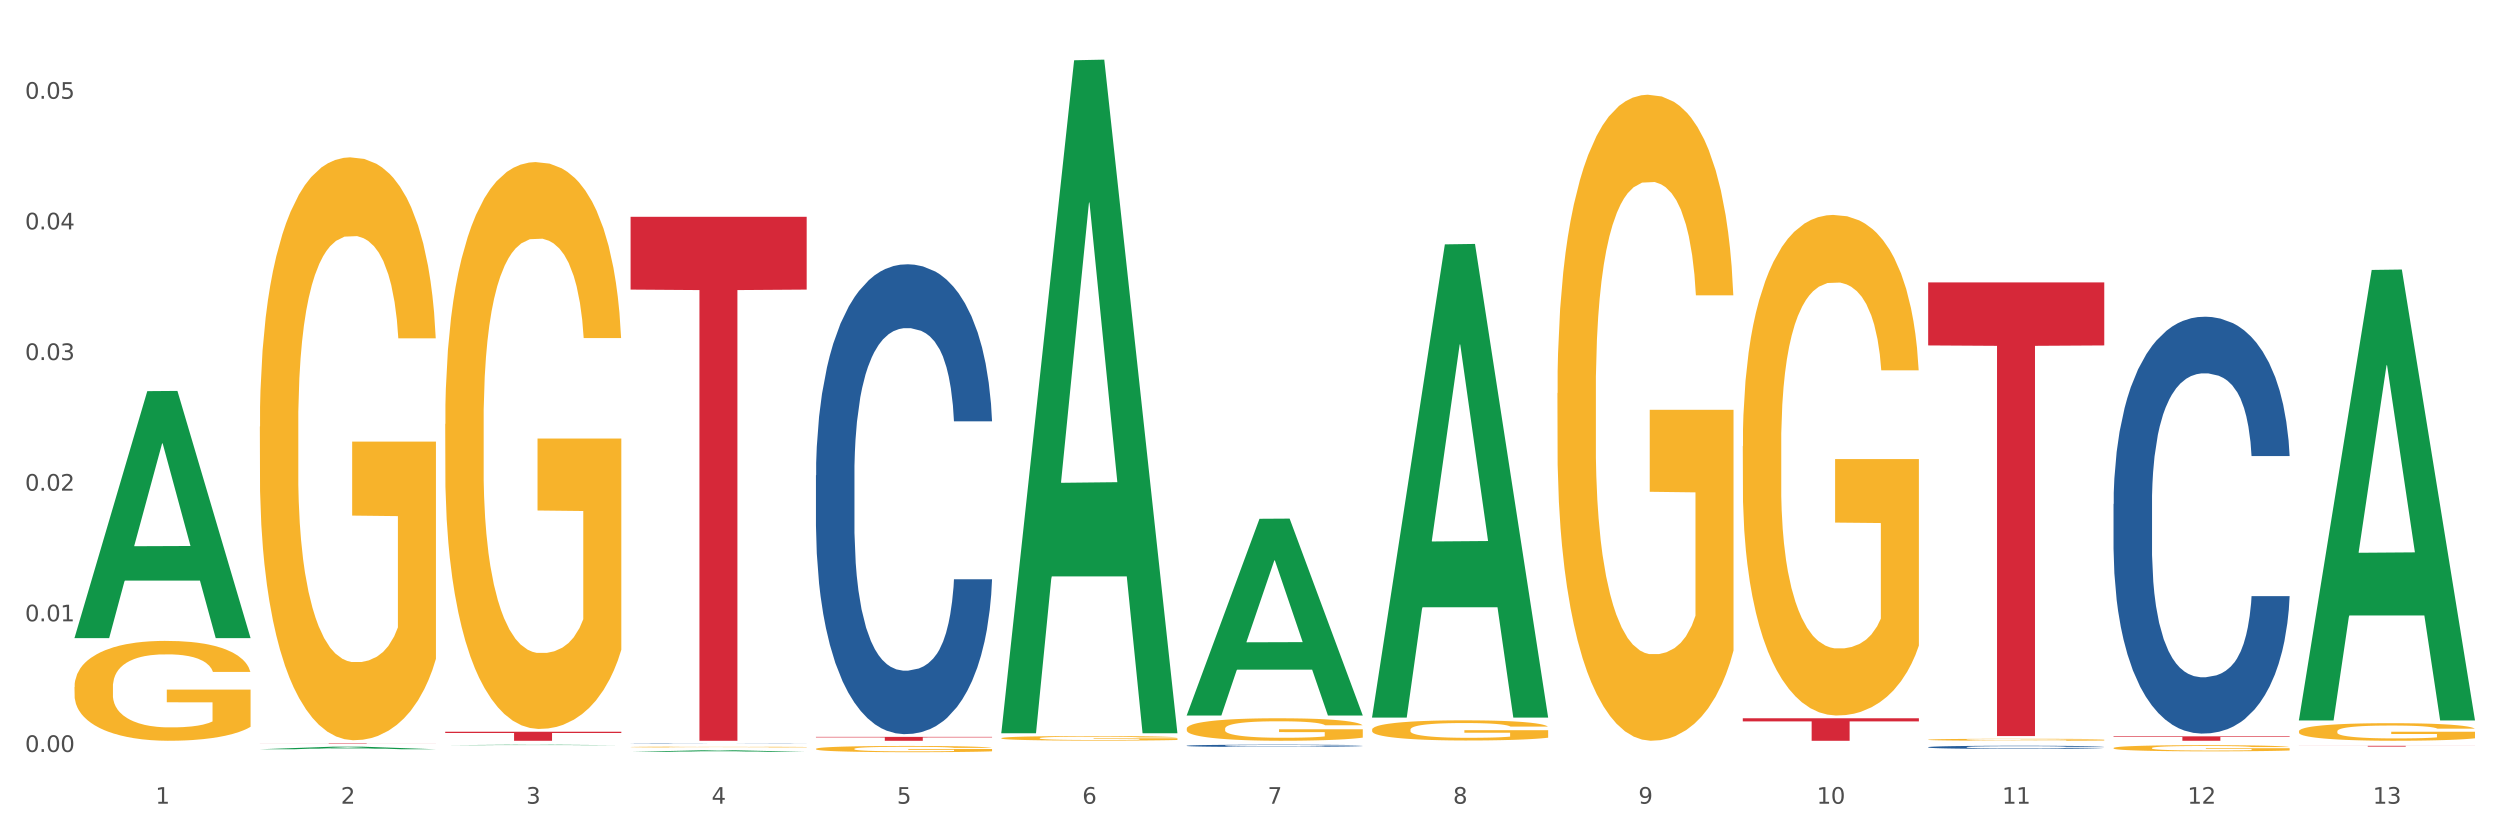 <?xml version="1.0" encoding="utf-8" standalone="no"?>
<!DOCTYPE svg PUBLIC "-//W3C//DTD SVG 1.1//EN"
  "http://www.w3.org/Graphics/SVG/1.1/DTD/svg11.dtd">
<svg xmlns:xlink="http://www.w3.org/1999/xlink" width="1080pt" height="360pt" viewBox="0 0 1080 360" xmlns="http://www.w3.org/2000/svg" version="1.1">
 <rect x="0" y="0" width="1080" height="360" fill="#333333" stroke="none"/>
 <defs>
  <style type="text/css">*{stroke-linejoin: round; stroke-linecap: butt}</style>
 </defs>
 <g id="figure_1">
  <g id="patch_1">
   <path d="M 0 360 
L 1080 360 
L 1080 0 
L 0 0 
z
" style="fill: #ffffff; stroke: #ffffff; stroke-linejoin: miter"/>
  </g>
  <g id="axes_1">
   <g id="matplotlib.axis_1">
    <g id="xtick_1">
     <g id="text_1">
      <!-- 1 -->
      <g style="fill: #4d4d4d" transform="translate(67.159 347.204) scale(0.096 -0.096)">
       <defs>
        <path id="DejaVuSans-31" d="M 794 531 
L 1825 531 
L 1825 4091 
L 703 3866 
L 703 4441 
L 1819 4666 
L 2450 4666 
L 2450 531 
L 3481 531 
L 3481 0 
L 794 0 
L 794 531 
z
" transform="scale(0.016)"/>
       </defs>
       <use xlink:href="#DejaVuSans-31"/>
      </g>
     </g>
    </g>
    <g id="xtick_2">
     <g id="text_2">
      <!-- 2 -->
      <g style="fill: #4d4d4d" transform="translate(147.238 347.204) scale(0.096 -0.096)">
       <defs>
        <path id="DejaVuSans-32" d="M 1228 531 
L 3431 531 
L 3431 0 
L 469 0 
L 469 531 
Q 828 903 1448 1529 
Q 2069 2156 2228 2338 
Q 2531 2678 2651 2914 
Q 2772 3150 2772 3378 
Q 2772 3750 2511 3984 
Q 2250 4219 1831 4219 
Q 1534 4219 1204 4116 
Q 875 4013 500 3803 
L 500 4441 
Q 881 4594 1212 4672 
Q 1544 4750 1819 4750 
Q 2544 4750 2975 4387 
Q 3406 4025 3406 3419 
Q 3406 3131 3298 2873 
Q 3191 2616 2906 2266 
Q 2828 2175 2409 1742 
Q 1991 1309 1228 531 
z
" transform="scale(0.016)"/>
       </defs>
       <use xlink:href="#DejaVuSans-32"/>
      </g>
     </g>
    </g>
    <g id="xtick_3">
     <g id="text_3">
      <!-- 3 -->
      <g style="fill: #4d4d4d" transform="translate(227.317 347.204) scale(0.096 -0.096)">
       <defs>
        <path id="DejaVuSans-33" d="M 2597 2516 
Q 3050 2419 3304 2112 
Q 3559 1806 3559 1356 
Q 3559 666 3084 287 
Q 2609 -91 1734 -91 
Q 1441 -91 1130 -33 
Q 819 25 488 141 
L 488 750 
Q 750 597 1062 519 
Q 1375 441 1716 441 
Q 2309 441 2620 675 
Q 2931 909 2931 1356 
Q 2931 1769 2642 2001 
Q 2353 2234 1838 2234 
L 1294 2234 
L 1294 2753 
L 1863 2753 
Q 2328 2753 2575 2939 
Q 2822 3125 2822 3475 
Q 2822 3834 2567 4026 
Q 2313 4219 1838 4219 
Q 1578 4219 1281 4162 
Q 984 4106 628 3988 
L 628 4550 
Q 988 4650 1302 4700 
Q 1616 4750 1894 4750 
Q 2613 4750 3031 4423 
Q 3450 4097 3450 3541 
Q 3450 3153 3228 2886 
Q 3006 2619 2597 2516 
z
" transform="scale(0.016)"/>
       </defs>
       <use xlink:href="#DejaVuSans-33"/>
      </g>
     </g>
    </g>
    <g id="xtick_4">
     <g id="text_4">
      <!-- 4 -->
      <g style="fill: #4d4d4d" transform="translate(307.396 347.204) scale(0.096 -0.096)">
       <defs>
        <path id="DejaVuSans-34" d="M 2419 4116 
L 825 1625 
L 2419 1625 
L 2419 4116 
z
M 2253 4666 
L 3047 4666 
L 3047 1625 
L 3713 1625 
L 3713 1100 
L 3047 1100 
L 3047 0 
L 2419 0 
L 2419 1100 
L 313 1100 
L 313 1709 
L 2253 4666 
z
" transform="scale(0.016)"/>
       </defs>
       <use xlink:href="#DejaVuSans-34"/>
      </g>
     </g>
    </g>
    <g id="xtick_5">
     <g id="text_5">
      <!-- 5 -->
      <g style="fill: #4d4d4d" transform="translate(387.475 347.204) scale(0.096 -0.096)">
       <defs>
        <path id="DejaVuSans-35" d="M 691 4666 
L 3169 4666 
L 3169 4134 
L 1269 4134 
L 1269 2991 
Q 1406 3038 1543 3061 
Q 1681 3084 1819 3084 
Q 2600 3084 3056 2656 
Q 3513 2228 3513 1497 
Q 3513 744 3044 326 
Q 2575 -91 1722 -91 
Q 1428 -91 1123 -41 
Q 819 9 494 109 
L 494 744 
Q 775 591 1075 516 
Q 1375 441 1709 441 
Q 2250 441 2565 725 
Q 2881 1009 2881 1497 
Q 2881 1984 2565 2268 
Q 2250 2553 1709 2553 
Q 1456 2553 1204 2497 
Q 953 2441 691 2322 
L 691 4666 
z
" transform="scale(0.016)"/>
       </defs>
       <use xlink:href="#DejaVuSans-35"/>
      </g>
     </g>
    </g>
    <g id="xtick_6">
     <g id="text_6">
      <!-- 6 -->
      <g style="fill: #4d4d4d" transform="translate(467.554 347.204) scale(0.096 -0.096)">
       <defs>
        <path id="DejaVuSans-36" d="M 2113 2584 
Q 1688 2584 1439 2293 
Q 1191 2003 1191 1497 
Q 1191 994 1439 701 
Q 1688 409 2113 409 
Q 2538 409 2786 701 
Q 3034 994 3034 1497 
Q 3034 2003 2786 2293 
Q 2538 2584 2113 2584 
z
M 3366 4563 
L 3366 3988 
Q 3128 4100 2886 4159 
Q 2644 4219 2406 4219 
Q 1781 4219 1451 3797 
Q 1122 3375 1075 2522 
Q 1259 2794 1537 2939 
Q 1816 3084 2150 3084 
Q 2853 3084 3261 2657 
Q 3669 2231 3669 1497 
Q 3669 778 3244 343 
Q 2819 -91 2113 -91 
Q 1303 -91 875 529 
Q 447 1150 447 2328 
Q 447 3434 972 4092 
Q 1497 4750 2381 4750 
Q 2619 4750 2861 4703 
Q 3103 4656 3366 4563 
z
" transform="scale(0.016)"/>
       </defs>
       <use xlink:href="#DejaVuSans-36"/>
      </g>
     </g>
    </g>
    <g id="xtick_7">
     <g id="text_7">
      <!-- 7 -->
      <g style="fill: #4d4d4d" transform="translate(547.634 347.204) scale(0.096 -0.096)">
       <defs>
        <path id="DejaVuSans-37" d="M 525 4666 
L 3525 4666 
L 3525 4397 
L 1831 0 
L 1172 0 
L 2766 4134 
L 525 4134 
L 525 4666 
z
" transform="scale(0.016)"/>
       </defs>
       <use xlink:href="#DejaVuSans-37"/>
      </g>
     </g>
    </g>
    <g id="xtick_8">
     <g id="text_8">
      <!-- 8 -->
      <g style="fill: #4d4d4d" transform="translate(627.713 347.204) scale(0.096 -0.096)">
       <defs>
        <path id="DejaVuSans-38" d="M 2034 2216 
Q 1584 2216 1326 1975 
Q 1069 1734 1069 1313 
Q 1069 891 1326 650 
Q 1584 409 2034 409 
Q 2484 409 2743 651 
Q 3003 894 3003 1313 
Q 3003 1734 2745 1975 
Q 2488 2216 2034 2216 
z
M 1403 2484 
Q 997 2584 770 2862 
Q 544 3141 544 3541 
Q 544 4100 942 4425 
Q 1341 4750 2034 4750 
Q 2731 4750 3128 4425 
Q 3525 4100 3525 3541 
Q 3525 3141 3298 2862 
Q 3072 2584 2669 2484 
Q 3125 2378 3379 2068 
Q 3634 1759 3634 1313 
Q 3634 634 3220 271 
Q 2806 -91 2034 -91 
Q 1263 -91 848 271 
Q 434 634 434 1313 
Q 434 1759 690 2068 
Q 947 2378 1403 2484 
z
M 1172 3481 
Q 1172 3119 1398 2916 
Q 1625 2713 2034 2713 
Q 2441 2713 2670 2916 
Q 2900 3119 2900 3481 
Q 2900 3844 2670 4047 
Q 2441 4250 2034 4250 
Q 1625 4250 1398 4047 
Q 1172 3844 1172 3481 
z
" transform="scale(0.016)"/>
       </defs>
       <use xlink:href="#DejaVuSans-38"/>
      </g>
     </g>
    </g>
    <g id="xtick_9">
     <g id="text_9">
      <!-- 9 -->
      <g style="fill: #4d4d4d" transform="translate(707.792 347.204) scale(0.096 -0.096)">
       <defs>
        <path id="DejaVuSans-39" d="M 703 97 
L 703 672 
Q 941 559 1184 500 
Q 1428 441 1663 441 
Q 2288 441 2617 861 
Q 2947 1281 2994 2138 
Q 2813 1869 2534 1725 
Q 2256 1581 1919 1581 
Q 1219 1581 811 2004 
Q 403 2428 403 3163 
Q 403 3881 828 4315 
Q 1253 4750 1959 4750 
Q 2769 4750 3195 4129 
Q 3622 3509 3622 2328 
Q 3622 1225 3098 567 
Q 2575 -91 1691 -91 
Q 1453 -91 1209 -44 
Q 966 3 703 97 
z
M 1959 2075 
Q 2384 2075 2632 2365 
Q 2881 2656 2881 3163 
Q 2881 3666 2632 3958 
Q 2384 4250 1959 4250 
Q 1534 4250 1286 3958 
Q 1038 3666 1038 3163 
Q 1038 2656 1286 2365 
Q 1534 2075 1959 2075 
z
" transform="scale(0.016)"/>
       </defs>
       <use xlink:href="#DejaVuSans-39"/>
      </g>
     </g>
    </g>
    <g id="xtick_10">
     <g id="text_10">
      <!-- 10 -->
      <g style="fill: #4d4d4d" transform="translate(784.817 347.204) scale(0.096 -0.096)">
       <defs>
        <path id="DejaVuSans-30" d="M 2034 4250 
Q 1547 4250 1301 3770 
Q 1056 3291 1056 2328 
Q 1056 1369 1301 889 
Q 1547 409 2034 409 
Q 2525 409 2770 889 
Q 3016 1369 3016 2328 
Q 3016 3291 2770 3770 
Q 2525 4250 2034 4250 
z
M 2034 4750 
Q 2819 4750 3233 4129 
Q 3647 3509 3647 2328 
Q 3647 1150 3233 529 
Q 2819 -91 2034 -91 
Q 1250 -91 836 529 
Q 422 1150 422 2328 
Q 422 3509 836 4129 
Q 1250 4750 2034 4750 
z
" transform="scale(0.016)"/>
       </defs>
       <use xlink:href="#DejaVuSans-31"/>
       <use xlink:href="#DejaVuSans-30" transform="translate(63.623 0)"/>
      </g>
     </g>
    </g>
    <g id="xtick_11">
     <g id="text_11">
      <!-- 11 -->
      <g style="fill: #4d4d4d" transform="translate(864.896 347.204) scale(0.096 -0.096)">
       <use xlink:href="#DejaVuSans-31"/>
       <use xlink:href="#DejaVuSans-31" transform="translate(63.623 0)"/>
      </g>
     </g>
    </g>
    <g id="xtick_12">
     <g id="text_12">
      <!-- 12 -->
      <g style="fill: #4d4d4d" transform="translate(944.975 347.204) scale(0.096 -0.096)">
       <use xlink:href="#DejaVuSans-31"/>
       <use xlink:href="#DejaVuSans-32" transform="translate(63.623 0)"/>
      </g>
     </g>
    </g>
    <g id="xtick_13">
     <g id="text_13">
      <!-- 13 -->
      <g style="fill: #4d4d4d" transform="translate(1025.054 347.204) scale(0.096 -0.096)">
       <use xlink:href="#DejaVuSans-31"/>
       <use xlink:href="#DejaVuSans-33" transform="translate(63.623 0)"/>
      </g>
     </g>
    </g>
    <g id="xtick_14"/>
    <g id="xtick_15"/>
    <g id="xtick_16"/>
    <g id="xtick_17"/>
    <g id="xtick_18"/>
    <g id="xtick_19"/>
    <g id="xtick_20"/>
    <g id="xtick_21"/>
    <g id="xtick_22"/>
    <g id="xtick_23"/>
    <g id="xtick_24"/>
    <g id="xtick_25"/>
   </g>
   <g id="matplotlib.axis_2">
    <g id="ytick_1">
     <g id="text_14">
      <!-- 0.00 -->
      <g style="fill: #4d4d4d" transform="translate(10.8 324.843) scale(0.096 -0.096)">
       <defs>
        <path id="DejaVuSans-2e" d="M 684 794 
L 1344 794 
L 1344 0 
L 684 0 
L 684 794 
z
" transform="scale(0.016)"/>
       </defs>
       <use xlink:href="#DejaVuSans-30"/>
       <use xlink:href="#DejaVuSans-2e" transform="translate(63.623 0)"/>
       <use xlink:href="#DejaVuSans-30" transform="translate(95.41 0)"/>
       <use xlink:href="#DejaVuSans-30" transform="translate(159.033 0)"/>
      </g>
     </g>
    </g>
    <g id="ytick_2">
     <g id="text_15">
      <!-- 0.01 -->
      <g style="fill: #4d4d4d" transform="translate(10.8 268.407) scale(0.096 -0.096)">
       <use xlink:href="#DejaVuSans-30"/>
       <use xlink:href="#DejaVuSans-2e" transform="translate(63.623 0)"/>
       <use xlink:href="#DejaVuSans-30" transform="translate(95.41 0)"/>
       <use xlink:href="#DejaVuSans-31" transform="translate(159.033 0)"/>
      </g>
     </g>
    </g>
    <g id="ytick_3">
     <g id="text_16">
      <!-- 0.02 -->
      <g style="fill: #4d4d4d" transform="translate(10.8 211.971) scale(0.096 -0.096)">
       <use xlink:href="#DejaVuSans-30"/>
       <use xlink:href="#DejaVuSans-2e" transform="translate(63.623 0)"/>
       <use xlink:href="#DejaVuSans-30" transform="translate(95.41 0)"/>
       <use xlink:href="#DejaVuSans-32" transform="translate(159.033 0)"/>
      </g>
     </g>
    </g>
    <g id="ytick_4">
     <g id="text_17">
      <!-- 0.03 -->
      <g style="fill: #4d4d4d" transform="translate(10.8 155.535) scale(0.096 -0.096)">
       <use xlink:href="#DejaVuSans-30"/>
       <use xlink:href="#DejaVuSans-2e" transform="translate(63.623 0)"/>
       <use xlink:href="#DejaVuSans-30" transform="translate(95.41 0)"/>
       <use xlink:href="#DejaVuSans-33" transform="translate(159.033 0)"/>
      </g>
     </g>
    </g>
    <g id="ytick_5">
     <g id="text_18">
      <!-- 0.04 -->
      <g style="fill: #4d4d4d" transform="translate(10.8 99.098) scale(0.096 -0.096)">
       <use xlink:href="#DejaVuSans-30"/>
       <use xlink:href="#DejaVuSans-2e" transform="translate(63.623 0)"/>
       <use xlink:href="#DejaVuSans-30" transform="translate(95.41 0)"/>
       <use xlink:href="#DejaVuSans-34" transform="translate(159.033 0)"/>
      </g>
     </g>
    </g>
    <g id="ytick_6">
     <g id="text_19">
      <!-- 0.05 -->
      <g style="fill: #4d4d4d" transform="translate(10.8 42.662) scale(0.096 -0.096)">
       <use xlink:href="#DejaVuSans-30"/>
       <use xlink:href="#DejaVuSans-2e" transform="translate(63.623 0)"/>
       <use xlink:href="#DejaVuSans-30" transform="translate(95.41 0)"/>
       <use xlink:href="#DejaVuSans-35" transform="translate(159.033 0)"/>
      </g>
     </g>
    </g>
    <g id="ytick_7"/>
    <g id="ytick_8"/>
    <g id="ytick_9"/>
    <g id="ytick_10"/>
    <g id="ytick_11"/>
   </g>
   <g id="PolyCollection_1">
    <path d="M 32.175 275.48 
L 32.253 275.38 
L 63.625 168.972 
L 76.644 168.872 
L 108.25 275.681 
L 93.192 275.681 
L 86.369 250.809 
L 53.978 250.809 
L 53.743 251.21 
L 47.155 275.681 
L 32.175 275.681 
L 32.175 275.48 
L 58.056 235.966 
L 82.291 235.866 
L 70.291 191.638 
L 70.134 191.437 
L 69.977 191.738 
L 57.978 235.866 
L 58.056 235.966 
L 32.175 275.48 
z
" clip-path="url(#pc94d786245)" style="fill: #109648"/>
    <path d="M 832.967 121.989 
L 909.042 121.989 
L 909.042 149.224 
L 879.116 149.408 
L 879.116 317.968 
L 862.712 317.968 
L 862.712 149.408 
L 832.967 149.224 
L 832.967 122.173 
L 832.967 121.989 
z
" clip-path="url(#pc94d786245)" style="fill: #d62839"/>
    <path d="M 752.887 310.285 
L 828.963 310.285 
L 828.963 311.637 
L 799.037 311.646 
L 799.037 320.014 
L 782.632 320.014 
L 782.632 311.646 
L 752.887 311.637 
L 752.887 310.294 
L 752.887 310.285 
z
" clip-path="url(#pc94d786245)" style="fill: #d62839"/>
    <path d="M 352.492 318.337 
L 428.567 318.337 
L 428.567 318.57 
L 398.641 318.572 
L 398.641 320.014 
L 382.237 320.014 
L 382.237 318.572 
L 352.492 318.57 
L 352.492 318.339 
L 352.492 318.337 
z
" clip-path="url(#pc94d786245)" style="fill: #d62839"/>
    <path d="M 272.412 93.646 
L 348.488 93.646 
L 348.488 125.104 
L 318.562 125.316 
L 318.562 320.014 
L 302.157 320.014 
L 302.157 125.316 
L 272.412 125.104 
L 272.412 93.859 
L 272.412 93.646 
z
" clip-path="url(#pc94d786245)" style="fill: #d62839"/>
    <path d="M 192.333 316.1 
L 268.408 316.1 
L 268.408 316.644 
L 238.483 316.647 
L 238.483 320.014 
L 222.078 320.014 
L 222.078 316.647 
L 192.333 316.644 
L 192.333 316.103 
L 192.333 316.1 
z
" clip-path="url(#pc94d786245)" style="fill: #d62839"/>
    <path d="M 112.254 321.195 
L 188.329 321.195 
L 188.329 321.222 
L 158.404 321.222 
L 158.404 321.386 
L 141.999 321.386 
L 141.999 321.222 
L 112.254 321.222 
L 112.254 321.196 
L 112.254 321.195 
z
" clip-path="url(#pc94d786245)" style="fill: #d62839"/>
    <path d="M 272.412 321.269 
L 272.502 321.269 
L 272.502 321.265 
L 272.772 321.259 
L 273.761 321.249 
L 275.02 321.241 
L 277.178 321.231 
L 278.347 321.228 
L 279.876 321.223 
L 283.023 321.216 
L 286.62 321.21 
L 289.138 321.207 
L 291.027 321.205 
L 295.253 321.201 
L 297.681 321.199 
L 300.199 321.198 
L 302.357 321.197 
L 305.954 321.196 
L 308.831 321.196 
L 312.159 321.195 
L 314.946 321.196 
L 318.633 321.196 
L 324.028 321.198 
L 326.097 321.199 
L 328.884 321.201 
L 331.762 321.203 
L 334.1 321.206 
L 336.798 321.209 
L 339.585 321.214 
L 342.283 321.219 
L 344.171 321.225 
L 345.7 321.23 
L 347.049 321.237 
L 348.038 321.244 
L 348.488 321.25 
L 332.032 321.25 
L 331.582 321.245 
L 330.683 321.239 
L 329.784 321.235 
L 328.794 321.231 
L 327.266 321.228 
L 325.917 321.225 
L 323.669 321.222 
L 321.601 321.221 
L 319.892 321.22 
L 317.824 321.219 
L 313.418 321.218 
L 310.27 321.218 
L 308.292 321.218 
L 305.864 321.219 
L 303.796 321.22 
L 301.368 321.222 
L 299.479 321.224 
L 297.591 321.226 
L 296.512 321.228 
L 294.893 321.231 
L 293.814 321.234 
L 292.375 321.239 
L 291.566 321.242 
L 290.127 321.25 
L 289.498 321.257 
L 289.228 321.261 
L 289.048 321.266 
L 289.048 321.289 
L 289.588 321.3 
L 290.037 321.304 
L 290.757 321.309 
L 292.106 321.316 
L 294.084 321.323 
L 296.152 321.327 
L 297.861 321.33 
L 299.479 321.332 
L 301.098 321.334 
L 303.076 321.335 
L 304.695 321.336 
L 307.123 321.337 
L 310 321.338 
L 312.249 321.338 
L 316.835 321.337 
L 318.903 321.336 
L 320.881 321.335 
L 323.039 321.333 
L 324.748 321.332 
L 325.737 321.33 
L 327.356 321.327 
L 328.615 321.324 
L 329.694 321.321 
L 330.413 321.318 
L 331.222 321.313 
L 331.852 321.308 
L 332.032 321.306 
L 348.488 321.306 
L 348.128 321.311 
L 347.498 321.316 
L 346.24 321.323 
L 345.25 321.327 
L 343.722 321.332 
L 342.103 321.336 
L 339.855 321.341 
L 337.787 321.345 
L 335.629 321.348 
L 333.291 321.35 
L 329.064 321.354 
L 327.535 321.355 
L 324.298 321.357 
L 321.78 321.358 
L 318.094 321.359 
L 314.317 321.36 
L 310.36 321.36 
L 306.853 321.359 
L 302.986 321.359 
L 300.558 321.358 
L 297.861 321.356 
L 294.713 321.354 
L 291.746 321.352 
L 288.958 321.349 
L 286.351 321.345 
L 283.923 321.341 
L 280.775 321.335 
L 278.437 321.329 
L 276.729 321.323 
L 275.56 321.318 
L 274.391 321.311 
L 273.761 321.307 
L 272.772 321.297 
L 272.412 321.287 
L 272.412 321.269 
z
" clip-path="url(#pc94d786245)" style="fill: #255c99"/>
    <path d="M 352.492 205.371 
L 352.582 205.185 
L 352.582 199.995 
L 352.851 192.95 
L 353.84 179.974 
L 355.099 170.148 
L 357.258 158.655 
L 358.427 153.835 
L 359.955 148.459 
L 363.103 139.746 
L 366.699 132.331 
L 369.217 128.252 
L 371.106 125.657 
L 375.332 121.022 
L 377.76 118.983 
L 380.278 117.315 
L 382.436 116.202 
L 386.033 114.905 
L 388.911 114.349 
L 392.238 114.163 
L 395.025 114.349 
L 398.712 115.09 
L 404.108 117.315 
L 406.176 118.612 
L 408.963 120.837 
L 411.841 123.803 
L 414.179 126.769 
L 416.877 131.033 
L 419.664 136.594 
L 422.362 143.639 
L 424.25 150.127 
L 425.779 156.986 
L 427.128 165.328 
L 428.117 174.412 
L 428.567 182.013 
L 412.111 182.013 
L 411.661 175.154 
L 410.762 167.738 
L 409.863 162.733 
L 408.874 158.655 
L 407.345 154.02 
L 405.996 151.054 
L 403.748 147.532 
L 401.68 145.307 
L 399.971 144.01 
L 397.903 142.897 
L 393.497 141.785 
L 390.349 141.785 
L 388.371 142.156 
L 385.943 143.083 
L 383.875 144.38 
L 381.447 146.605 
L 379.559 149.015 
L 377.67 152.166 
L 376.591 154.391 
L 374.972 158.469 
L 373.893 161.806 
L 372.455 167.553 
L 371.645 171.631 
L 370.207 182.198 
L 369.577 189.984 
L 369.307 195.36 
L 369.127 201.292 
L 369.127 230.212 
L 369.667 243.188 
L 370.117 248.75 
L 370.836 255.053 
L 372.185 263.21 
L 374.163 271.181 
L 376.231 276.928 
L 377.94 280.45 
L 379.559 283.045 
L 381.177 285.085 
L 383.155 286.938 
L 384.774 288.051 
L 387.202 289.163 
L 390.08 289.719 
L 392.328 289.719 
L 396.914 288.792 
L 398.982 287.865 
L 400.96 286.568 
L 403.118 284.528 
L 404.827 282.304 
L 405.816 280.635 
L 407.435 277.113 
L 408.694 273.406 
L 409.773 269.142 
L 410.492 265.434 
L 411.302 259.873 
L 411.931 253.57 
L 412.111 250.233 
L 428.567 250.233 
L 428.207 256.907 
L 427.578 263.395 
L 426.319 272.108 
L 425.33 277.113 
L 423.801 283.231 
L 422.182 288.421 
L 419.934 294.168 
L 417.866 298.432 
L 415.708 302.14 
L 413.37 305.476 
L 409.143 310.111 
L 407.615 311.409 
L 404.377 313.633 
L 401.86 314.931 
L 398.173 316.229 
L 394.396 316.97 
L 390.439 317.155 
L 386.932 316.785 
L 383.066 315.672 
L 380.638 314.56 
L 377.94 312.892 
L 374.793 310.296 
L 371.825 307.145 
L 369.038 303.437 
L 366.43 299.173 
L 364.002 294.354 
L 360.854 286.382 
L 358.516 278.596 
L 356.808 271.366 
L 355.639 265.249 
L 354.47 257.463 
L 353.84 252.087 
L 352.851 239.11 
L 352.492 227.06 
L 352.492 205.371 
z
" clip-path="url(#pc94d786245)" style="fill: #255c99"/>
    <path d="M 112.254 184.33 
L 112.344 184.1 
L 112.344 175.821 
L 112.524 168.692 
L 113.422 151.444 
L 114.769 137.185 
L 115.757 129.596 
L 116.745 123.387 
L 117.913 117.178 
L 119.35 110.738 
L 121.954 101.309 
L 123.571 96.48 
L 125.547 91.421 
L 129.14 84.061 
L 131.744 79.922 
L 134.439 76.472 
L 138.84 72.333 
L 141.714 70.493 
L 144.768 69.113 
L 148.45 68.193 
L 151.235 67.963 
L 157.342 68.653 
L 162.552 70.723 
L 165.067 72.333 
L 168.3 75.092 
L 170.007 76.932 
L 172.791 80.612 
L 175.665 85.441 
L 177.641 89.581 
L 180.605 97.4 
L 182.85 105.219 
L 184.916 114.878 
L 185.994 121.547 
L 186.802 127.756 
L 187.521 134.886 
L 188.24 146.154 
L 172.072 146.154 
L 171.444 138.105 
L 170.456 130.516 
L 169.019 123.157 
L 167.761 118.558 
L 165.606 112.808 
L 163.63 109.129 
L 161.564 106.369 
L 159.049 104.069 
L 157.073 102.919 
L 154.289 101.999 
L 148.81 102.229 
L 145.127 104.069 
L 142.612 106.369 
L 140.996 108.439 
L 139.559 110.738 
L 137.942 113.958 
L 136.056 118.787 
L 134.708 123.157 
L 133.361 128.676 
L 132.283 134.196 
L 131.295 140.635 
L 130.487 147.534 
L 129.858 154.663 
L 129.319 163.402 
L 128.87 177.891 
L 128.87 209.397 
L 129.05 216.526 
L 129.499 225.955 
L 130.038 233.085 
L 130.936 241.594 
L 131.744 247.343 
L 133.271 255.622 
L 134.978 262.521 
L 136.325 266.891 
L 137.672 270.57 
L 140.008 275.63 
L 142.612 279.769 
L 144.858 282.299 
L 147.912 284.599 
L 149.977 285.519 
L 151.774 285.979 
L 156.175 285.979 
L 159.318 285.289 
L 162.821 283.679 
L 165.516 281.609 
L 167.761 279.079 
L 170.276 274.94 
L 171.893 271.03 
L 171.893 222.966 
L 152.133 222.736 
L 152.133 190.769 
L 188.329 190.769 
L 188.329 284.599 
L 186.802 289.428 
L 185.096 293.798 
L 183.3 297.707 
L 180.605 302.537 
L 177.372 307.136 
L 174.497 310.356 
L 171.444 313.116 
L 167.851 315.645 
L 163.181 317.945 
L 160.306 318.865 
L 156.714 319.555 
L 152.492 319.785 
L 148.81 319.325 
L 145.217 318.175 
L 141.445 316.105 
L 137.762 313.116 
L 134.978 310.126 
L 132.194 306.446 
L 129.23 301.617 
L 126.894 297.017 
L 125.098 292.878 
L 123.122 287.588 
L 120.966 280.689 
L 119.35 274.48 
L 117.913 268.041 
L 116.386 259.762 
L 115.308 252.632 
L 114.23 243.663 
L 113.601 236.994 
L 112.883 226.645 
L 112.344 212.157 
L 112.254 184.33 
z
" clip-path="url(#pc94d786245)" style="fill: #f7b32b"/>
    <path d="M 832.967 322.778 
L 833.056 322.777 
L 833.056 322.741 
L 833.326 322.694 
L 834.315 322.606 
L 835.574 322.539 
L 837.732 322.462 
L 838.901 322.429 
L 840.43 322.392 
L 843.577 322.333 
L 847.174 322.283 
L 849.692 322.256 
L 851.581 322.238 
L 855.807 322.207 
L 858.235 322.193 
L 860.753 322.182 
L 862.911 322.174 
L 866.508 322.165 
L 869.385 322.161 
L 872.713 322.16 
L 875.5 322.161 
L 879.187 322.166 
L 884.583 322.182 
L 886.651 322.19 
L 889.438 322.205 
L 892.316 322.225 
L 894.654 322.246 
L 897.352 322.274 
L 900.139 322.312 
L 902.837 322.36 
L 904.725 322.404 
L 906.254 322.45 
L 907.603 322.507 
L 908.592 322.568 
L 909.042 322.62 
L 892.586 322.62 
L 892.136 322.573 
L 891.237 322.523 
L 890.338 322.489 
L 889.348 322.462 
L 887.82 322.43 
L 886.471 322.41 
L 884.223 322.386 
L 882.155 322.371 
L 880.446 322.362 
L 878.378 322.355 
L 873.972 322.347 
L 870.824 322.347 
L 868.846 322.35 
L 866.418 322.356 
L 864.35 322.365 
L 861.922 322.38 
L 860.033 322.396 
L 858.145 322.418 
L 857.066 322.433 
L 855.447 322.46 
L 854.368 322.483 
L 852.929 322.522 
L 852.12 322.549 
L 850.681 322.621 
L 850.052 322.674 
L 849.782 322.71 
L 849.602 322.75 
L 849.602 322.946 
L 850.142 323.034 
L 850.591 323.072 
L 851.311 323.114 
L 852.66 323.17 
L 854.638 323.224 
L 856.706 323.262 
L 858.415 323.286 
L 860.033 323.304 
L 861.652 323.318 
L 863.63 323.33 
L 865.249 323.338 
L 867.677 323.345 
L 870.554 323.349 
L 872.803 323.349 
L 877.389 323.343 
L 879.457 323.337 
L 881.435 323.328 
L 883.593 323.314 
L 885.302 323.299 
L 886.291 323.288 
L 887.91 323.264 
L 889.169 323.239 
L 890.248 323.21 
L 890.967 323.185 
L 891.776 323.147 
L 892.406 323.104 
L 892.586 323.082 
L 909.042 323.082 
L 908.682 323.127 
L 908.053 323.171 
L 906.794 323.23 
L 905.804 323.264 
L 904.276 323.305 
L 902.657 323.34 
L 900.409 323.379 
L 898.341 323.408 
L 896.183 323.433 
L 893.845 323.456 
L 889.618 323.487 
L 888.09 323.496 
L 884.852 323.511 
L 882.334 323.52 
L 878.648 323.529 
L 874.871 323.534 
L 870.914 323.535 
L 867.407 323.532 
L 863.54 323.525 
L 861.113 323.517 
L 858.415 323.506 
L 855.268 323.488 
L 852.3 323.467 
L 849.512 323.442 
L 846.905 323.413 
L 844.477 323.38 
L 841.329 323.327 
L 838.991 323.274 
L 837.283 323.225 
L 836.114 323.183 
L 834.945 323.131 
L 834.315 323.094 
L 833.326 323.006 
L 832.967 322.925 
L 832.967 322.778 
z
" clip-path="url(#pc94d786245)" style="fill: #255c99"/>
    <path d="M 913.046 318.096 
L 989.121 318.096 
L 989.121 318.363 
L 959.196 318.364 
L 959.196 320.014 
L 942.791 320.014 
L 942.791 318.364 
L 913.046 318.363 
L 913.046 318.098 
L 913.046 318.096 
z
" clip-path="url(#pc94d786245)" style="fill: #d62839"/>
    <path d="M 913.046 217.736 
L 913.136 217.571 
L 913.136 212.966 
L 913.405 206.716 
L 914.395 195.203 
L 915.653 186.485 
L 917.812 176.288 
L 918.981 172.012 
L 920.509 167.242 
L 923.657 159.511 
L 927.254 152.932 
L 929.771 149.314 
L 931.66 147.011 
L 935.886 142.899 
L 938.314 141.09 
L 940.832 139.61 
L 942.99 138.623 
L 946.587 137.472 
L 949.465 136.978 
L 952.792 136.814 
L 955.579 136.978 
L 959.266 137.636 
L 964.662 139.61 
L 966.73 140.761 
L 969.518 142.735 
L 972.395 145.367 
L 974.733 147.998 
L 977.431 151.781 
L 980.218 156.715 
L 982.916 162.965 
L 984.805 168.722 
L 986.333 174.808 
L 987.682 182.209 
L 988.671 190.268 
L 989.121 197.012 
L 972.665 197.012 
L 972.215 190.926 
L 971.316 184.347 
L 970.417 179.906 
L 969.428 176.288 
L 967.899 172.176 
L 966.55 169.544 
L 964.302 166.419 
L 962.234 164.446 
L 960.525 163.294 
L 958.457 162.308 
L 954.051 161.321 
L 950.903 161.321 
L 948.925 161.65 
L 946.497 162.472 
L 944.429 163.623 
L 942.001 165.597 
L 940.113 167.735 
L 938.224 170.531 
L 937.145 172.505 
L 935.527 176.123 
L 934.447 179.084 
L 933.009 184.183 
L 932.199 187.801 
L 930.761 197.176 
L 930.131 204.084 
L 929.861 208.854 
L 929.681 214.117 
L 929.681 239.775 
L 930.221 251.289 
L 930.671 256.223 
L 931.39 261.815 
L 932.739 269.052 
L 934.717 276.125 
L 936.785 281.223 
L 938.494 284.348 
L 940.113 286.651 
L 941.731 288.46 
L 943.71 290.105 
L 945.328 291.092 
L 947.756 292.079 
L 950.634 292.572 
L 952.882 292.572 
L 957.468 291.75 
L 959.536 290.927 
L 961.514 289.776 
L 963.673 287.967 
L 965.381 285.993 
L 966.37 284.513 
L 967.989 281.388 
L 969.248 278.098 
L 970.327 274.315 
L 971.046 271.026 
L 971.856 266.092 
L 972.485 260.499 
L 972.665 257.539 
L 989.121 257.539 
L 988.761 263.46 
L 988.132 269.217 
L 986.873 276.947 
L 985.884 281.388 
L 984.355 286.815 
L 982.736 291.421 
L 980.488 296.519 
L 978.42 300.302 
L 976.262 303.592 
L 973.924 306.552 
L 969.697 310.664 
L 968.169 311.816 
L 964.931 313.789 
L 962.414 314.941 
L 958.727 316.092 
L 954.95 316.75 
L 950.993 316.914 
L 947.486 316.585 
L 943.62 315.599 
L 941.192 314.612 
L 938.494 313.131 
L 935.347 310.829 
L 932.379 308.033 
L 929.592 304.743 
L 926.984 300.96 
L 924.556 296.684 
L 921.409 289.611 
L 919.071 282.704 
L 917.362 276.289 
L 916.193 270.861 
L 915.024 263.953 
L 914.395 259.184 
L 913.405 247.67 
L 913.046 236.979 
L 913.046 217.736 
z
" clip-path="url(#pc94d786245)" style="fill: #255c99"/>
    <path d="M 913.046 323.143 
L 913.135 323.141 
L 913.135 323.053 
L 913.315 322.978 
L 914.213 322.795 
L 915.561 322.644 
L 916.549 322.563 
L 917.537 322.497 
L 918.704 322.432 
L 920.141 322.363 
L 922.746 322.264 
L 924.363 322.212 
L 926.339 322.159 
L 929.931 322.081 
L 932.536 322.037 
L 935.231 322 
L 939.632 321.956 
L 942.506 321.937 
L 945.559 321.922 
L 949.242 321.913 
L 952.026 321.91 
L 958.134 321.917 
L 963.343 321.939 
L 965.858 321.956 
L 969.092 321.986 
L 970.798 322.005 
L 973.582 322.044 
L 976.457 322.095 
L 978.433 322.139 
L 981.397 322.222 
L 983.642 322.305 
L 985.708 322.407 
L 986.786 322.478 
L 987.594 322.544 
L 988.312 322.619 
L 989.031 322.739 
L 972.864 322.739 
L 972.235 322.653 
L 971.247 322.573 
L 969.81 322.495 
L 968.553 322.446 
L 966.397 322.385 
L 964.421 322.346 
L 962.355 322.317 
L 959.84 322.293 
L 957.864 322.281 
L 955.08 322.271 
L 949.601 322.273 
L 945.919 322.293 
L 943.404 322.317 
L 941.787 322.339 
L 940.35 322.363 
L 938.733 322.398 
L 936.847 322.449 
L 935.5 322.495 
L 934.153 322.554 
L 933.075 322.612 
L 932.087 322.68 
L 931.279 322.753 
L 930.65 322.829 
L 930.111 322.921 
L 929.662 323.075 
L 929.662 323.409 
L 929.841 323.484 
L 930.291 323.584 
L 930.829 323.66 
L 931.728 323.75 
L 932.536 323.811 
L 934.063 323.899 
L 935.769 323.972 
L 937.117 324.018 
L 938.464 324.057 
L 940.799 324.111 
L 943.404 324.155 
L 945.649 324.181 
L 948.703 324.206 
L 950.769 324.215 
L 952.565 324.22 
L 956.966 324.22 
L 960.11 324.213 
L 963.613 324.196 
L 966.307 324.174 
L 968.553 324.147 
L 971.068 324.103 
L 972.684 324.062 
L 972.684 323.553 
L 952.925 323.55 
L 952.925 323.211 
L 989.121 323.211 
L 989.121 324.206 
L 987.594 324.257 
L 985.887 324.303 
L 984.091 324.345 
L 981.397 324.396 
L 978.163 324.445 
L 975.289 324.479 
L 972.235 324.508 
L 968.643 324.535 
L 963.972 324.559 
L 961.098 324.569 
L 957.505 324.576 
L 953.284 324.579 
L 949.601 324.574 
L 946.009 324.562 
L 942.236 324.54 
L 938.554 324.508 
L 935.769 324.476 
L 932.985 324.437 
L 930.021 324.386 
L 927.686 324.337 
L 925.89 324.293 
L 923.914 324.237 
L 921.758 324.164 
L 920.141 324.099 
L 918.704 324.03 
L 917.177 323.943 
L 916.099 323.867 
L 915.022 323.772 
L 914.393 323.701 
L 913.674 323.592 
L 913.135 323.438 
L 913.046 323.143 
z
" clip-path="url(#pc94d786245)" style="fill: #f7b32b"/>
    <path d="M 832.967 319.549 
L 833.056 319.548 
L 833.056 319.52 
L 833.236 319.495 
L 834.134 319.436 
L 835.481 319.387 
L 836.469 319.361 
L 837.457 319.34 
L 838.625 319.319 
L 840.062 319.297 
L 842.667 319.264 
L 844.283 319.248 
L 846.259 319.23 
L 849.852 319.205 
L 852.457 319.191 
L 855.151 319.179 
L 859.552 319.165 
L 862.427 319.159 
L 865.48 319.154 
L 869.163 319.151 
L 871.947 319.15 
L 878.055 319.152 
L 883.264 319.159 
L 885.779 319.165 
L 889.012 319.174 
L 890.719 319.181 
L 893.503 319.193 
L 896.377 319.21 
L 898.353 319.224 
L 901.317 319.251 
L 903.563 319.278 
L 905.629 319.311 
L 906.706 319.334 
L 907.515 319.355 
L 908.233 319.379 
L 908.952 319.418 
L 892.785 319.418 
L 892.156 319.391 
L 891.168 319.364 
L 889.731 319.339 
L 888.474 319.323 
L 886.318 319.304 
L 884.342 319.291 
L 882.276 319.282 
L 879.761 319.274 
L 877.785 319.27 
L 875.001 319.267 
L 869.522 319.267 
L 865.84 319.274 
L 863.325 319.282 
L 861.708 319.289 
L 860.271 319.297 
L 858.654 319.308 
L 856.768 319.324 
L 855.421 319.339 
L 854.074 319.358 
L 852.996 319.377 
L 852.008 319.399 
L 851.199 319.423 
L 850.571 319.447 
L 850.032 319.477 
L 849.583 319.527 
L 849.583 319.635 
L 849.762 319.659 
L 850.211 319.692 
L 850.75 319.716 
L 851.648 319.745 
L 852.457 319.765 
L 853.984 319.794 
L 855.69 319.817 
L 857.038 319.832 
L 858.385 319.845 
L 860.72 319.862 
L 863.325 319.876 
L 865.57 319.885 
L 868.624 319.893 
L 870.69 319.896 
L 872.486 319.898 
L 876.887 319.898 
L 880.031 319.895 
L 883.534 319.89 
L 886.228 319.883 
L 888.474 319.874 
L 890.988 319.86 
L 892.605 319.846 
L 892.605 319.682 
L 872.845 319.681 
L 872.845 319.571 
L 909.042 319.571 
L 909.042 319.893 
L 907.515 319.91 
L 905.808 319.925 
L 904.012 319.938 
L 901.317 319.955 
L 898.084 319.97 
L 895.21 319.981 
L 892.156 319.991 
L 888.563 319.999 
L 883.893 320.007 
L 881.019 320.011 
L 877.426 320.013 
L 873.205 320.014 
L 869.522 320.012 
L 865.929 320.008 
L 862.157 320.001 
L 858.475 319.991 
L 855.69 319.981 
L 852.906 319.968 
L 849.942 319.951 
L 847.607 319.936 
L 845.81 319.921 
L 843.834 319.903 
L 841.679 319.88 
L 840.062 319.858 
L 838.625 319.836 
L 837.098 319.808 
L 836.02 319.783 
L 834.942 319.753 
L 834.314 319.73 
L 833.595 319.694 
L 833.056 319.645 
L 832.967 319.549 
z
" clip-path="url(#pc94d786245)" style="fill: #f7b32b"/>
    <path d="M 752.887 192.774 
L 752.977 192.576 
L 752.977 185.466 
L 753.157 179.343 
L 754.055 164.531 
L 755.402 152.285 
L 756.39 145.768 
L 757.378 140.435 
L 758.546 135.103 
L 759.983 129.573 
L 762.588 121.475 
L 764.204 117.327 
L 766.18 112.982 
L 769.773 106.662 
L 772.378 103.107 
L 775.072 100.145 
L 779.473 96.59 
L 782.347 95.009 
L 785.401 93.824 
L 789.084 93.034 
L 791.868 92.837 
L 797.976 93.429 
L 803.185 95.207 
L 805.7 96.59 
L 808.933 98.96 
L 810.64 100.54 
L 813.424 103.7 
L 816.298 107.847 
L 818.274 111.402 
L 821.238 118.117 
L 823.484 124.832 
L 825.549 133.128 
L 826.627 138.855 
L 827.436 144.188 
L 828.154 150.31 
L 828.873 159.988 
L 812.706 159.988 
L 812.077 153.075 
L 811.089 146.558 
L 809.652 140.238 
L 808.394 136.288 
L 806.239 131.35 
L 804.263 128.19 
L 802.197 125.82 
L 799.682 123.845 
L 797.706 122.857 
L 794.922 122.067 
L 789.443 122.265 
L 785.76 123.845 
L 783.246 125.82 
L 781.629 127.598 
L 780.192 129.573 
L 778.575 132.338 
L 776.689 136.485 
L 775.342 140.238 
L 773.994 144.978 
L 772.917 149.718 
L 771.929 155.248 
L 771.12 161.173 
L 770.492 167.296 
L 769.953 174.801 
L 769.504 187.244 
L 769.504 214.301 
L 769.683 220.424 
L 770.132 228.522 
L 770.671 234.644 
L 771.569 241.952 
L 772.378 246.89 
L 773.905 254 
L 775.611 259.925 
L 776.958 263.677 
L 778.306 266.837 
L 780.641 271.182 
L 783.246 274.737 
L 785.491 276.91 
L 788.545 278.885 
L 790.611 279.675 
L 792.407 280.07 
L 796.808 280.07 
L 799.952 279.478 
L 803.454 278.095 
L 806.149 276.318 
L 808.394 274.145 
L 810.909 270.59 
L 812.526 267.232 
L 812.526 225.954 
L 792.766 225.757 
L 792.766 198.304 
L 828.963 198.304 
L 828.963 278.885 
L 827.436 283.033 
L 825.729 286.785 
L 823.933 290.143 
L 821.238 294.29 
L 818.005 298.24 
L 815.131 301.005 
L 812.077 303.375 
L 808.484 305.548 
L 803.814 307.523 
L 800.94 308.313 
L 797.347 308.906 
L 793.125 309.103 
L 789.443 308.708 
L 785.85 307.721 
L 782.078 305.943 
L 778.395 303.375 
L 775.611 300.808 
L 772.827 297.648 
L 769.863 293.5 
L 767.528 289.55 
L 765.731 285.995 
L 763.755 281.453 
L 761.6 275.527 
L 759.983 270.195 
L 758.546 264.665 
L 757.019 257.555 
L 755.941 251.432 
L 754.863 243.729 
L 754.235 238.002 
L 753.516 229.114 
L 752.977 216.672 
L 752.887 192.774 
z
" clip-path="url(#pc94d786245)" style="fill: #f7b32b"/>
    <path d="M 672.808 169.884 
L 672.898 169.629 
L 672.898 160.453 
L 673.078 152.551 
L 673.976 133.434 
L 675.323 117.631 
L 676.311 109.22 
L 677.299 102.338 
L 678.467 95.456 
L 679.904 88.319 
L 682.508 77.869 
L 684.125 72.516 
L 686.101 66.908 
L 689.694 58.752 
L 692.299 54.164 
L 694.993 50.34 
L 699.394 45.752 
L 702.268 43.713 
L 705.322 42.184 
L 709.005 41.164 
L 711.789 40.91 
L 717.896 41.674 
L 723.106 43.968 
L 725.621 45.752 
L 728.854 48.811 
L 730.561 50.85 
L 733.345 54.928 
L 736.219 60.281 
L 738.195 64.869 
L 741.159 73.535 
L 743.405 82.202 
L 745.47 92.907 
L 746.548 100.299 
L 747.357 107.181 
L 748.075 115.082 
L 748.794 127.572 
L 732.626 127.572 
L 731.998 118.651 
L 731.01 110.24 
L 729.573 102.083 
L 728.315 96.985 
L 726.16 90.613 
L 724.184 86.535 
L 722.118 83.476 
L 719.603 80.927 
L 717.627 79.653 
L 714.843 78.633 
L 709.364 78.888 
L 705.681 80.927 
L 703.166 83.476 
L 701.55 85.77 
L 700.113 88.319 
L 698.496 91.887 
L 696.61 97.24 
L 695.263 102.083 
L 693.915 108.2 
L 692.837 114.318 
L 691.849 121.455 
L 691.041 129.101 
L 690.412 137.003 
L 689.873 146.689 
L 689.424 162.747 
L 689.424 197.667 
L 689.604 205.568 
L 690.053 216.019 
L 690.592 223.92 
L 691.49 233.351 
L 692.299 239.723 
L 693.825 248.899 
L 695.532 256.546 
L 696.879 261.389 
L 698.226 265.467 
L 700.562 271.075 
L 703.166 275.663 
L 705.412 278.467 
L 708.466 281.016 
L 710.531 282.035 
L 712.328 282.545 
L 716.729 282.545 
L 719.872 281.78 
L 723.375 279.996 
L 726.07 277.702 
L 728.315 274.898 
L 730.83 270.31 
L 732.447 265.977 
L 732.447 212.705 
L 712.687 212.45 
L 712.687 177.021 
L 748.883 177.021 
L 748.883 281.016 
L 747.357 286.368 
L 745.65 291.211 
L 743.854 295.544 
L 741.159 300.897 
L 737.926 305.995 
L 735.052 309.563 
L 731.998 312.622 
L 728.405 315.426 
L 723.735 317.975 
L 720.86 318.994 
L 717.268 319.759 
L 713.046 320.014 
L 709.364 319.504 
L 705.771 318.229 
L 701.999 315.935 
L 698.316 312.622 
L 695.532 309.308 
L 692.748 305.23 
L 689.784 299.877 
L 687.448 294.78 
L 685.652 290.192 
L 683.676 284.329 
L 681.52 276.682 
L 679.904 269.8 
L 678.467 262.664 
L 676.94 253.487 
L 675.862 245.586 
L 674.784 235.645 
L 674.155 228.253 
L 673.437 216.783 
L 672.898 200.725 
L 672.808 169.884 
z
" clip-path="url(#pc94d786245)" style="fill: #f7b32b"/>
    <path d="M 592.729 315.209 
L 592.819 315.201 
L 592.819 314.915 
L 592.999 314.668 
L 593.897 314.071 
L 595.244 313.578 
L 596.232 313.315 
L 597.22 313.1 
L 598.388 312.885 
L 599.825 312.663 
L 602.429 312.336 
L 604.046 312.169 
L 606.022 311.994 
L 609.615 311.739 
L 612.219 311.596 
L 614.914 311.477 
L 619.315 311.334 
L 622.189 311.27 
L 625.243 311.222 
L 628.925 311.19 
L 631.71 311.182 
L 637.817 311.206 
L 643.027 311.278 
L 645.542 311.334 
L 648.775 311.429 
L 650.482 311.493 
L 653.266 311.62 
L 656.14 311.787 
L 658.116 311.93 
L 661.08 312.201 
L 663.325 312.472 
L 665.391 312.806 
L 666.469 313.037 
L 667.277 313.252 
L 667.996 313.498 
L 668.714 313.888 
L 652.547 313.888 
L 651.919 313.61 
L 650.931 313.347 
L 649.494 313.092 
L 648.236 312.933 
L 646.08 312.734 
L 644.105 312.607 
L 642.039 312.511 
L 639.524 312.432 
L 637.548 312.392 
L 634.764 312.36 
L 629.285 312.368 
L 625.602 312.432 
L 623.087 312.511 
L 621.471 312.583 
L 620.033 312.663 
L 618.417 312.774 
L 616.531 312.941 
L 615.183 313.092 
L 613.836 313.283 
L 612.758 313.474 
L 611.77 313.697 
L 610.962 313.936 
L 610.333 314.183 
L 609.794 314.485 
L 609.345 314.986 
L 609.345 316.077 
L 609.525 316.324 
L 609.974 316.65 
L 610.513 316.897 
L 611.411 317.191 
L 612.219 317.39 
L 613.746 317.676 
L 615.453 317.915 
L 616.8 318.066 
L 618.147 318.194 
L 620.483 318.369 
L 623.087 318.512 
L 625.333 318.6 
L 628.386 318.679 
L 630.452 318.711 
L 632.249 318.727 
L 636.65 318.727 
L 639.793 318.703 
L 643.296 318.647 
L 645.991 318.576 
L 648.236 318.488 
L 650.751 318.345 
L 652.368 318.21 
L 652.368 316.546 
L 632.608 316.538 
L 632.608 315.432 
L 668.804 315.432 
L 668.804 318.679 
L 667.277 318.846 
L 665.571 318.998 
L 663.774 319.133 
L 661.08 319.3 
L 657.847 319.459 
L 654.972 319.571 
L 651.919 319.666 
L 648.326 319.754 
L 643.655 319.833 
L 640.781 319.865 
L 637.189 319.889 
L 632.967 319.897 
L 629.285 319.881 
L 625.692 319.841 
L 621.92 319.77 
L 618.237 319.666 
L 615.453 319.563 
L 612.668 319.435 
L 609.705 319.268 
L 607.369 319.109 
L 605.573 318.966 
L 603.597 318.783 
L 601.441 318.544 
L 599.825 318.329 
L 598.388 318.106 
L 596.861 317.82 
L 595.783 317.573 
L 594.705 317.263 
L 594.076 317.032 
L 593.358 316.674 
L 592.819 316.172 
L 592.729 315.209 
z
" clip-path="url(#pc94d786245)" style="fill: #f7b32b"/>
    <path d="M 512.65 314.783 
L 512.74 314.774 
L 512.74 314.454 
L 512.919 314.179 
L 513.818 313.513 
L 515.165 312.962 
L 516.153 312.669 
L 517.141 312.429 
L 518.308 312.189 
L 519.745 311.941 
L 522.35 311.577 
L 523.967 311.39 
L 525.943 311.195 
L 529.536 310.91 
L 532.14 310.751 
L 534.835 310.617 
L 539.236 310.458 
L 542.11 310.387 
L 545.164 310.333 
L 548.846 310.298 
L 551.631 310.289 
L 557.738 310.315 
L 562.948 310.395 
L 565.462 310.458 
L 568.696 310.564 
L 570.402 310.635 
L 573.187 310.777 
L 576.061 310.964 
L 578.037 311.124 
L 581.001 311.426 
L 583.246 311.728 
L 585.312 312.101 
L 586.39 312.358 
L 587.198 312.598 
L 587.917 312.873 
L 588.635 313.308 
L 572.468 313.308 
L 571.839 312.998 
L 570.851 312.704 
L 569.414 312.42 
L 568.157 312.243 
L 566.001 312.021 
L 564.025 311.879 
L 561.96 311.772 
L 559.445 311.683 
L 557.469 311.639 
L 554.684 311.603 
L 549.206 311.612 
L 545.523 311.683 
L 543.008 311.772 
L 541.391 311.852 
L 539.954 311.941 
L 538.338 312.065 
L 536.451 312.252 
L 535.104 312.42 
L 533.757 312.633 
L 532.679 312.847 
L 531.691 313.095 
L 530.883 313.362 
L 530.254 313.637 
L 529.715 313.974 
L 529.266 314.534 
L 529.266 315.751 
L 529.446 316.026 
L 529.895 316.39 
L 530.434 316.665 
L 531.332 316.994 
L 532.14 317.216 
L 533.667 317.536 
L 535.374 317.802 
L 536.721 317.971 
L 538.068 318.113 
L 540.403 318.308 
L 543.008 318.468 
L 545.254 318.566 
L 548.307 318.655 
L 550.373 318.69 
L 552.169 318.708 
L 556.571 318.708 
L 559.714 318.682 
L 563.217 318.619 
L 565.912 318.539 
L 568.157 318.442 
L 570.672 318.282 
L 572.289 318.131 
L 572.289 316.275 
L 552.529 316.266 
L 552.529 315.031 
L 588.725 315.031 
L 588.725 318.655 
L 587.198 318.841 
L 585.492 319.01 
L 583.695 319.161 
L 581.001 319.348 
L 577.767 319.525 
L 574.893 319.65 
L 571.839 319.756 
L 568.247 319.854 
L 563.576 319.943 
L 560.702 319.978 
L 557.109 320.005 
L 552.888 320.014 
L 549.206 319.996 
L 545.613 319.952 
L 541.841 319.872 
L 538.158 319.756 
L 535.374 319.641 
L 532.589 319.499 
L 529.625 319.312 
L 527.29 319.134 
L 525.494 318.975 
L 523.518 318.77 
L 521.362 318.504 
L 519.745 318.264 
L 518.308 318.015 
L 516.781 317.696 
L 515.704 317.42 
L 514.626 317.074 
L 513.997 316.816 
L 513.279 316.417 
L 512.74 315.857 
L 512.65 314.783 
z
" clip-path="url(#pc94d786245)" style="fill: #f7b32b"/>
    <path d="M 432.571 318.882 
L 432.661 318.88 
L 432.661 318.815 
L 432.84 318.759 
L 433.738 318.623 
L 435.086 318.51 
L 436.074 318.45 
L 437.062 318.401 
L 438.229 318.352 
L 439.666 318.301 
L 442.271 318.227 
L 443.888 318.189 
L 445.864 318.149 
L 449.456 318.091 
L 452.061 318.058 
L 454.756 318.031 
L 459.157 317.998 
L 462.031 317.984 
L 465.085 317.973 
L 468.767 317.966 
L 471.551 317.964 
L 477.659 317.969 
L 482.868 317.986 
L 485.383 317.998 
L 488.617 318.02 
L 490.323 318.035 
L 493.108 318.064 
L 495.982 318.102 
L 497.958 318.134 
L 500.922 318.196 
L 503.167 318.258 
L 505.233 318.334 
L 506.311 318.387 
L 507.119 318.436 
L 507.838 318.492 
L 508.556 318.581 
L 492.389 318.581 
L 491.76 318.517 
L 490.772 318.457 
L 489.335 318.399 
L 488.078 318.363 
L 485.922 318.318 
L 483.946 318.289 
L 481.88 318.267 
L 479.366 318.249 
L 477.39 318.24 
L 474.605 318.232 
L 469.126 318.234 
L 465.444 318.249 
L 462.929 318.267 
L 461.312 318.283 
L 459.875 318.301 
L 458.258 318.327 
L 456.372 318.365 
L 455.025 318.399 
L 453.678 318.443 
L 452.6 318.486 
L 451.612 318.537 
L 450.804 318.592 
L 450.175 318.648 
L 449.636 318.717 
L 449.187 318.831 
L 449.187 319.08 
L 449.367 319.136 
L 449.816 319.21 
L 450.355 319.267 
L 451.253 319.334 
L 452.061 319.379 
L 453.588 319.445 
L 455.295 319.499 
L 456.642 319.534 
L 457.989 319.563 
L 460.324 319.602 
L 462.929 319.635 
L 465.174 319.655 
L 468.228 319.673 
L 470.294 319.68 
L 472.09 319.684 
L 476.491 319.684 
L 479.635 319.679 
L 483.138 319.666 
L 485.832 319.65 
L 488.078 319.63 
L 490.593 319.597 
L 492.209 319.566 
L 492.209 319.187 
L 472.45 319.185 
L 472.45 318.933 
L 508.646 318.933 
L 508.646 319.673 
L 507.119 319.711 
L 505.413 319.746 
L 503.616 319.777 
L 500.922 319.815 
L 497.688 319.851 
L 494.814 319.876 
L 491.76 319.898 
L 488.168 319.918 
L 483.497 319.936 
L 480.623 319.944 
L 477.03 319.949 
L 472.809 319.951 
L 469.126 319.947 
L 465.534 319.938 
L 461.761 319.922 
L 458.079 319.898 
L 455.295 319.875 
L 452.51 319.846 
L 449.546 319.808 
L 447.211 319.771 
L 445.415 319.739 
L 443.439 319.697 
L 441.283 319.642 
L 439.666 319.593 
L 438.229 319.543 
L 436.702 319.477 
L 435.625 319.421 
L 434.547 319.35 
L 433.918 319.298 
L 433.199 319.216 
L 432.661 319.102 
L 432.571 318.882 
z
" clip-path="url(#pc94d786245)" style="fill: #f7b32b"/>
    <path d="M 352.492 323.5 
L 352.581 323.497 
L 352.581 323.408 
L 352.761 323.332 
L 353.659 323.148 
L 355.006 322.995 
L 355.994 322.914 
L 356.982 322.847 
L 358.15 322.781 
L 359.587 322.712 
L 362.192 322.611 
L 363.809 322.559 
L 365.785 322.505 
L 369.377 322.426 
L 371.982 322.382 
L 374.676 322.345 
L 379.078 322.301 
L 381.952 322.281 
L 385.005 322.266 
L 388.688 322.256 
L 391.472 322.254 
L 397.58 322.261 
L 402.789 322.283 
L 405.304 322.301 
L 408.538 322.33 
L 410.244 322.35 
L 413.028 322.389 
L 415.903 322.441 
L 417.879 322.485 
L 420.843 322.569 
L 423.088 322.653 
L 425.154 322.756 
L 426.232 322.827 
L 427.04 322.894 
L 427.758 322.97 
L 428.477 323.091 
L 412.31 323.091 
L 411.681 323.005 
L 410.693 322.923 
L 409.256 322.845 
L 407.999 322.795 
L 405.843 322.734 
L 403.867 322.695 
L 401.801 322.665 
L 399.286 322.64 
L 397.31 322.628 
L 394.526 322.618 
L 389.047 322.621 
L 385.365 322.64 
L 382.85 322.665 
L 381.233 322.687 
L 379.796 322.712 
L 378.179 322.746 
L 376.293 322.798 
L 374.946 322.845 
L 373.599 322.904 
L 372.521 322.963 
L 371.533 323.032 
L 370.724 323.106 
L 370.096 323.182 
L 369.557 323.276 
L 369.108 323.431 
L 369.108 323.768 
L 369.287 323.844 
L 369.737 323.945 
L 370.275 324.021 
L 371.174 324.113 
L 371.982 324.174 
L 373.509 324.263 
L 375.215 324.337 
L 376.563 324.383 
L 377.91 324.423 
L 380.245 324.477 
L 382.85 324.521 
L 385.095 324.548 
L 388.149 324.573 
L 390.215 324.583 
L 392.011 324.588 
L 396.412 324.588 
L 399.556 324.58 
L 403.059 324.563 
L 405.753 324.541 
L 407.999 324.514 
L 410.514 324.469 
L 412.13 324.428 
L 412.13 323.913 
L 392.37 323.911 
L 392.37 323.568 
L 428.567 323.568 
L 428.567 324.573 
L 427.04 324.625 
L 425.333 324.671 
L 423.537 324.713 
L 420.843 324.765 
L 417.609 324.814 
L 414.735 324.849 
L 411.681 324.878 
L 408.088 324.905 
L 403.418 324.93 
L 400.544 324.94 
L 396.951 324.947 
L 392.73 324.95 
L 389.047 324.945 
L 385.455 324.932 
L 381.682 324.91 
L 378 324.878 
L 375.215 324.846 
L 372.431 324.807 
L 369.467 324.755 
L 367.132 324.706 
L 365.335 324.661 
L 363.359 324.605 
L 361.204 324.531 
L 359.587 324.465 
L 358.15 324.396 
L 356.623 324.307 
L 355.545 324.231 
L 354.468 324.135 
L 353.839 324.063 
L 353.12 323.952 
L 352.581 323.797 
L 352.492 323.5 
z
" clip-path="url(#pc94d786245)" style="fill: #f7b32b"/>
    <path d="M 272.412 322.715 
L 272.502 322.715 
L 272.502 322.702 
L 272.682 322.692 
L 273.58 322.666 
L 274.927 322.645 
L 275.915 322.633 
L 276.903 322.624 
L 278.071 322.615 
L 279.508 322.605 
L 282.113 322.591 
L 283.729 322.584 
L 285.705 322.576 
L 289.298 322.565 
L 291.903 322.559 
L 294.597 322.554 
L 298.998 322.548 
L 301.873 322.545 
L 304.926 322.543 
L 308.609 322.542 
L 311.393 322.541 
L 317.501 322.543 
L 322.71 322.546 
L 325.225 322.548 
L 328.458 322.552 
L 330.165 322.555 
L 332.949 322.56 
L 335.823 322.568 
L 337.799 322.574 
L 340.763 322.585 
L 343.009 322.597 
L 345.075 322.611 
L 346.152 322.621 
L 346.961 322.631 
L 347.679 322.641 
L 348.398 322.658 
L 332.231 322.658 
L 331.602 322.646 
L 330.614 322.635 
L 329.177 322.624 
L 327.919 322.617 
L 325.764 322.608 
L 323.788 322.603 
L 321.722 322.599 
L 319.207 322.595 
L 317.231 322.594 
L 314.447 322.592 
L 308.968 322.593 
L 305.286 322.595 
L 302.771 322.599 
L 301.154 322.602 
L 299.717 322.605 
L 298.1 322.61 
L 296.214 322.617 
L 294.867 322.624 
L 293.52 322.632 
L 292.442 322.64 
L 291.454 322.65 
L 290.645 322.66 
L 290.017 322.671 
L 289.478 322.684 
L 289.029 322.705 
L 289.029 322.752 
L 289.208 322.763 
L 289.657 322.777 
L 290.196 322.788 
L 291.094 322.8 
L 291.903 322.809 
L 293.43 322.821 
L 295.136 322.831 
L 296.483 322.838 
L 297.831 322.843 
L 300.166 322.851 
L 302.771 322.857 
L 305.016 322.861 
L 308.07 322.864 
L 310.136 322.866 
L 311.932 322.866 
L 316.333 322.866 
L 319.477 322.865 
L 322.98 322.863 
L 325.674 322.86 
L 327.919 322.856 
L 330.434 322.85 
L 332.051 322.844 
L 332.051 322.772 
L 312.291 322.772 
L 312.291 322.724 
L 348.488 322.724 
L 348.488 322.864 
L 346.961 322.872 
L 345.254 322.878 
L 343.458 322.884 
L 340.763 322.891 
L 337.53 322.898 
L 334.656 322.903 
L 331.602 322.907 
L 328.009 322.911 
L 323.339 322.914 
L 320.465 322.915 
L 316.872 322.916 
L 312.651 322.917 
L 308.968 322.916 
L 305.375 322.914 
L 301.603 322.911 
L 297.921 322.907 
L 295.136 322.902 
L 292.352 322.897 
L 289.388 322.89 
L 287.053 322.883 
L 285.256 322.877 
L 283.28 322.869 
L 281.125 322.859 
L 279.508 322.849 
L 278.071 322.84 
L 276.544 322.827 
L 275.466 322.817 
L 274.388 322.803 
L 273.76 322.793 
L 273.041 322.778 
L 272.502 322.756 
L 272.412 322.715 
z
" clip-path="url(#pc94d786245)" style="fill: #f7b32b"/>
    <path d="M 192.333 183.183 
L 192.423 182.96 
L 192.423 174.908 
L 192.603 167.975 
L 193.501 151.2 
L 194.848 137.333 
L 195.836 129.953 
L 196.824 123.914 
L 197.992 117.875 
L 199.429 111.613 
L 202.034 102.443 
L 203.65 97.746 
L 205.626 92.825 
L 209.219 85.668 
L 211.824 81.642 
L 214.518 78.288 
L 218.919 74.262 
L 221.793 72.473 
L 224.847 71.131 
L 228.53 70.236 
L 231.314 70.012 
L 237.422 70.683 
L 242.631 72.696 
L 245.146 74.262 
L 248.379 76.946 
L 250.086 78.735 
L 252.87 82.313 
L 255.744 87.01 
L 257.72 91.036 
L 260.684 98.641 
L 262.93 106.245 
L 264.995 115.639 
L 266.073 122.125 
L 266.882 128.163 
L 267.6 135.097 
L 268.319 146.056 
L 252.152 146.056 
L 251.523 138.228 
L 250.535 130.847 
L 249.098 123.69 
L 247.84 119.217 
L 245.685 113.626 
L 243.709 110.047 
L 241.643 107.363 
L 239.128 105.127 
L 237.152 104.008 
L 234.368 103.114 
L 228.889 103.337 
L 225.206 105.127 
L 222.692 107.363 
L 221.075 109.376 
L 219.638 111.613 
L 218.021 114.744 
L 216.135 119.441 
L 214.788 123.69 
L 213.44 129.058 
L 212.363 134.426 
L 211.375 140.688 
L 210.566 147.398 
L 209.937 154.331 
L 209.399 162.83 
L 208.949 176.921 
L 208.949 207.562 
L 209.129 214.495 
L 209.578 223.665 
L 210.117 230.599 
L 211.015 238.874 
L 211.824 244.466 
L 213.351 252.517 
L 215.057 259.227 
L 216.404 263.477 
L 217.752 267.055 
L 220.087 271.976 
L 222.692 276.001 
L 224.937 278.462 
L 227.991 280.698 
L 230.057 281.593 
L 231.853 282.04 
L 236.254 282.04 
L 239.398 281.369 
L 242.9 279.804 
L 245.595 277.791 
L 247.84 275.33 
L 250.355 271.305 
L 251.972 267.502 
L 251.972 220.758 
L 232.212 220.534 
L 232.212 189.446 
L 268.408 189.446 
L 268.408 280.698 
L 266.882 285.395 
L 265.175 289.645 
L 263.379 293.447 
L 260.684 298.144 
L 257.451 302.617 
L 254.577 305.748 
L 251.523 308.432 
L 247.93 310.892 
L 243.26 313.129 
L 240.386 314.023 
L 236.793 314.694 
L 232.571 314.918 
L 228.889 314.471 
L 225.296 313.352 
L 221.524 311.339 
L 217.841 308.432 
L 215.057 305.524 
L 212.273 301.946 
L 209.309 297.249 
L 206.974 292.776 
L 205.177 288.75 
L 203.201 283.606 
L 201.046 276.896 
L 199.429 270.857 
L 197.992 264.595 
L 196.465 256.543 
L 195.387 249.61 
L 194.309 240.887 
L 193.681 234.401 
L 192.962 224.336 
L 192.423 210.246 
L 192.333 183.183 
z
" clip-path="url(#pc94d786245)" style="fill: #f7b32b"/>
    <path d="M 993.125 315.924 
L 993.215 315.917 
L 993.215 315.668 
L 993.394 315.452 
L 994.292 314.932 
L 995.64 314.501 
L 996.628 314.272 
L 997.616 314.085 
L 998.783 313.897 
L 1000.22 313.703 
L 1002.825 313.418 
L 1004.442 313.272 
L 1006.418 313.12 
L 1010.01 312.897 
L 1012.615 312.772 
L 1015.31 312.668 
L 1019.711 312.543 
L 1022.585 312.488 
L 1025.639 312.446 
L 1029.321 312.418 
L 1032.105 312.411 
L 1038.213 312.432 
L 1043.422 312.495 
L 1045.937 312.543 
L 1049.171 312.627 
L 1050.877 312.682 
L 1053.662 312.793 
L 1056.536 312.939 
L 1058.512 313.064 
L 1061.476 313.3 
L 1063.721 313.536 
L 1065.787 313.828 
L 1066.865 314.029 
L 1067.673 314.217 
L 1068.392 314.432 
L 1069.11 314.772 
L 1052.943 314.772 
L 1052.314 314.529 
L 1051.326 314.3 
L 1049.889 314.078 
L 1048.632 313.939 
L 1046.476 313.765 
L 1044.5 313.654 
L 1042.434 313.571 
L 1039.92 313.501 
L 1037.944 313.467 
L 1035.159 313.439 
L 1029.68 313.446 
L 1025.998 313.501 
L 1023.483 313.571 
L 1021.866 313.633 
L 1020.429 313.703 
L 1018.813 313.8 
L 1016.926 313.946 
L 1015.579 314.078 
L 1014.232 314.244 
L 1013.154 314.411 
L 1012.166 314.605 
L 1011.358 314.814 
L 1010.729 315.029 
L 1010.19 315.293 
L 1009.741 315.73 
L 1009.741 316.681 
L 1009.921 316.896 
L 1010.37 317.181 
L 1010.909 317.396 
L 1011.807 317.653 
L 1012.615 317.827 
L 1014.142 318.077 
L 1015.849 318.285 
L 1017.196 318.417 
L 1018.543 318.528 
L 1020.878 318.681 
L 1023.483 318.806 
L 1025.728 318.882 
L 1028.782 318.951 
L 1030.848 318.979 
L 1032.644 318.993 
L 1037.045 318.993 
L 1040.189 318.972 
L 1043.692 318.924 
L 1046.386 318.861 
L 1048.632 318.785 
L 1051.147 318.66 
L 1052.763 318.542 
L 1052.763 317.091 
L 1033.004 317.084 
L 1033.004 316.119 
L 1069.2 316.119 
L 1069.2 318.951 
L 1067.673 319.097 
L 1065.967 319.229 
L 1064.17 319.347 
L 1061.476 319.493 
L 1058.242 319.632 
L 1055.368 319.729 
L 1052.314 319.812 
L 1048.722 319.889 
L 1044.051 319.958 
L 1041.177 319.986 
L 1037.584 320.007 
L 1033.363 320.014 
L 1029.68 320 
L 1026.088 319.965 
L 1022.315 319.903 
L 1018.633 319.812 
L 1015.849 319.722 
L 1013.064 319.611 
L 1010.1 319.465 
L 1007.765 319.326 
L 1005.969 319.201 
L 1003.993 319.042 
L 1001.837 318.833 
L 1000.22 318.646 
L 998.783 318.452 
L 997.256 318.202 
L 996.179 317.986 
L 995.101 317.716 
L 994.472 317.514 
L 993.754 317.202 
L 993.215 316.764 
L 993.125 315.924 
z
" clip-path="url(#pc94d786245)" style="fill: #f7b32b"/>
    <path d="M 993.125 322.173 
L 1069.2 322.173 
L 1069.2 322.222 
L 1039.275 322.223 
L 1039.275 322.528 
L 1022.87 322.528 
L 1022.87 322.223 
L 993.125 322.222 
L 993.125 322.174 
L 993.125 322.173 
z
" clip-path="url(#pc94d786245)" style="fill: #d62839"/>
    <path d="M 512.65 322.15 
L 512.74 322.149 
L 512.74 322.123 
L 513.01 322.089 
L 513.999 322.025 
L 515.258 321.977 
L 517.416 321.92 
L 518.585 321.897 
L 520.114 321.87 
L 523.261 321.828 
L 526.858 321.791 
L 529.376 321.771 
L 531.264 321.759 
L 535.49 321.736 
L 537.918 321.726 
L 540.436 321.718 
L 542.594 321.712 
L 546.191 321.706 
L 549.069 321.703 
L 552.396 321.702 
L 555.184 321.703 
L 558.871 321.707 
L 564.266 321.718 
L 566.334 321.724 
L 569.122 321.735 
L 571.999 321.75 
L 574.337 321.764 
L 577.035 321.785 
L 579.823 321.812 
L 582.52 321.847 
L 584.409 321.879 
L 585.937 321.912 
L 587.286 321.953 
L 588.275 321.998 
L 588.725 322.035 
L 572.269 322.035 
L 571.819 322.001 
L 570.92 321.965 
L 570.021 321.94 
L 569.032 321.92 
L 567.503 321.898 
L 566.154 321.883 
L 563.906 321.866 
L 561.838 321.855 
L 560.129 321.849 
L 558.061 321.843 
L 553.655 321.838 
L 550.508 321.838 
L 548.529 321.84 
L 546.101 321.844 
L 544.033 321.85 
L 541.605 321.861 
L 539.717 321.873 
L 537.828 321.889 
L 536.749 321.9 
L 535.131 321.92 
L 534.052 321.936 
L 532.613 321.964 
L 531.804 321.984 
L 530.365 322.036 
L 529.735 322.074 
L 529.466 322.1 
L 529.286 322.13 
L 529.286 322.271 
L 529.825 322.335 
L 530.275 322.362 
L 530.994 322.393 
L 532.343 322.433 
L 534.321 322.472 
L 536.39 322.5 
L 538.098 322.518 
L 539.717 322.53 
L 541.335 322.54 
L 543.314 322.549 
L 544.932 322.555 
L 547.36 322.56 
L 550.238 322.563 
L 552.486 322.563 
L 557.072 322.559 
L 559.14 322.554 
L 561.119 322.548 
L 563.277 322.538 
L 564.985 322.527 
L 565.974 322.519 
L 567.593 322.501 
L 568.852 322.483 
L 569.931 322.462 
L 570.65 322.444 
L 571.46 322.417 
L 572.089 322.386 
L 572.269 322.37 
L 588.725 322.37 
L 588.365 322.402 
L 587.736 322.434 
L 586.477 322.477 
L 585.488 322.501 
L 583.959 322.531 
L 582.341 322.557 
L 580.092 322.585 
L 578.024 322.606 
L 575.866 322.624 
L 573.528 322.64 
L 569.302 322.663 
L 567.773 322.669 
L 564.536 322.68 
L 562.018 322.687 
L 558.331 322.693 
L 554.554 322.697 
L 550.598 322.698 
L 547.091 322.696 
L 543.224 322.69 
L 540.796 322.685 
L 538.098 322.677 
L 534.951 322.664 
L 531.983 322.649 
L 529.196 322.63 
L 526.588 322.609 
L 524.16 322.586 
L 521.013 322.547 
L 518.675 322.509 
L 516.966 322.473 
L 515.797 322.443 
L 514.628 322.405 
L 513.999 322.379 
L 513.01 322.315 
L 512.65 322.256 
L 512.65 322.15 
z
" clip-path="url(#pc94d786245)" style="fill: #255c99"/>
    <path d="M 32.175 296.803 
L 32.265 296.763 
L 32.265 295.345 
L 32.444 294.123 
L 33.343 291.168 
L 34.69 288.724 
L 35.678 287.424 
L 36.666 286.36 
L 37.833 285.296 
L 39.271 284.192 
L 41.875 282.577 
L 43.492 281.749 
L 45.468 280.882 
L 49.061 279.621 
L 51.665 278.912 
L 54.36 278.321 
L 58.761 277.611 
L 61.635 277.296 
L 64.689 277.06 
L 68.371 276.902 
L 71.156 276.863 
L 77.263 276.981 
L 82.473 277.336 
L 84.988 277.611 
L 88.221 278.084 
L 89.927 278.4 
L 92.712 279.03 
L 95.586 279.858 
L 97.562 280.567 
L 100.526 281.907 
L 102.771 283.247 
L 104.837 284.902 
L 105.915 286.045 
L 106.723 287.109 
L 107.442 288.33 
L 108.16 290.261 
L 91.993 290.261 
L 91.365 288.882 
L 90.377 287.581 
L 88.939 286.32 
L 87.682 285.532 
L 85.526 284.547 
L 83.55 283.917 
L 81.485 283.444 
L 78.97 283.05 
L 76.994 282.853 
L 74.209 282.695 
L 68.731 282.734 
L 65.048 283.05 
L 62.533 283.444 
L 60.917 283.798 
L 59.479 284.192 
L 57.863 284.744 
L 55.977 285.572 
L 54.629 286.32 
L 53.282 287.266 
L 52.204 288.212 
L 51.216 289.315 
L 50.408 290.498 
L 49.779 291.719 
L 49.24 293.217 
L 48.791 295.699 
L 48.791 301.098 
L 48.971 302.32 
L 49.42 303.935 
L 49.959 305.157 
L 50.857 306.615 
L 51.665 307.6 
L 53.192 309.019 
L 54.899 310.201 
L 56.246 310.95 
L 57.593 311.581 
L 59.929 312.447 
L 62.533 313.157 
L 64.779 313.59 
L 67.832 313.984 
L 69.898 314.142 
L 71.695 314.221 
L 76.096 314.221 
L 79.239 314.103 
L 82.742 313.827 
L 85.437 313.472 
L 87.682 313.039 
L 90.197 312.329 
L 91.814 311.659 
L 91.814 303.423 
L 72.054 303.384 
L 72.054 297.906 
L 108.25 297.906 
L 108.25 313.984 
L 106.723 314.812 
L 105.017 315.561 
L 103.22 316.231 
L 100.526 317.058 
L 97.292 317.846 
L 94.418 318.398 
L 91.365 318.871 
L 87.772 319.304 
L 83.101 319.698 
L 80.227 319.856 
L 76.635 319.974 
L 72.413 320.014 
L 68.731 319.935 
L 65.138 319.738 
L 61.366 319.383 
L 57.683 318.871 
L 54.899 318.359 
L 52.114 317.728 
L 49.15 316.9 
L 46.815 316.112 
L 45.019 315.403 
L 43.043 314.497 
L 40.887 313.314 
L 39.271 312.25 
L 37.833 311.147 
L 36.307 309.728 
L 35.229 308.507 
L 34.151 306.97 
L 33.522 305.827 
L 32.804 304.054 
L 32.265 301.571 
L 32.175 296.803 
z
" clip-path="url(#pc94d786245)" style="fill: #f7b32b"/>
    <path d="M 112.254 323.678 
L 112.333 323.677 
L 143.704 322.568 
L 156.723 322.567 
L 188.329 323.68 
L 173.271 323.68 
L 166.448 323.421 
L 134.057 323.421 
L 133.822 323.425 
L 127.234 323.68 
L 112.254 323.68 
L 112.254 323.678 
L 138.135 323.266 
L 162.37 323.265 
L 150.37 322.804 
L 150.213 322.802 
L 150.056 322.805 
L 138.057 323.265 
L 138.135 323.266 
L 112.254 323.678 
z
" clip-path="url(#pc94d786245)" style="fill: #109648"/>
    <path d="M 192.333 321.931 
L 192.412 321.931 
L 223.783 321.693 
L 236.802 321.692 
L 268.408 321.932 
L 253.35 321.932 
L 246.527 321.876 
L 214.136 321.876 
L 213.901 321.877 
L 207.313 321.932 
L 192.333 321.932 
L 192.333 321.931 
L 218.215 321.843 
L 242.449 321.843 
L 230.449 321.743 
L 230.292 321.743 
L 230.136 321.744 
L 218.136 321.843 
L 218.215 321.843 
L 192.333 321.931 
z
" clip-path="url(#pc94d786245)" style="fill: #109648"/>
    <path d="M 272.412 324.817 
L 272.491 324.816 
L 303.862 324.099 
L 316.881 324.099 
L 348.488 324.818 
L 333.429 324.818 
L 326.606 324.65 
L 294.215 324.65 
L 293.98 324.653 
L 287.392 324.818 
L 272.412 324.818 
L 272.412 324.817 
L 298.294 324.55 
L 322.528 324.55 
L 310.528 324.252 
L 310.372 324.25 
L 310.215 324.253 
L 298.215 324.55 
L 298.294 324.55 
L 272.412 324.817 
z
" clip-path="url(#pc94d786245)" style="fill: #109648"/>
    <path d="M 432.571 316.236 
L 432.649 315.962 
L 464.02 26.033 
L 477.039 25.759 
L 508.646 316.782 
L 493.588 316.782 
L 486.765 249.013 
L 454.374 249.013 
L 454.138 250.106 
L 447.551 316.782 
L 432.571 316.782 
L 432.571 316.236 
L 458.452 208.571 
L 482.686 208.298 
L 470.687 87.79 
L 470.53 87.243 
L 470.373 88.063 
L 458.374 208.298 
L 458.452 208.571 
L 432.571 316.236 
z
" clip-path="url(#pc94d786245)" style="fill: #109648"/>
    <path d="M 512.65 308.947 
L 512.728 308.867 
L 544.1 224.116 
L 557.119 224.036 
L 588.725 309.107 
L 573.667 309.107 
L 566.844 289.297 
L 534.453 289.297 
L 534.218 289.617 
L 527.63 309.107 
L 512.65 309.107 
L 512.65 308.947 
L 538.531 277.475 
L 562.765 277.395 
L 550.766 242.168 
L 550.609 242.009 
L 550.452 242.248 
L 538.453 277.395 
L 538.531 277.475 
L 512.65 308.947 
z
" clip-path="url(#pc94d786245)" style="fill: #109648"/>
    <path d="M 592.729 309.616 
L 592.807 309.424 
L 624.179 105.564 
L 637.198 105.372 
L 668.804 310.001 
L 653.746 310.001 
L 646.923 262.35 
L 614.532 262.35 
L 614.297 263.119 
L 607.709 310.001 
L 592.729 310.001 
L 592.729 309.616 
L 618.61 233.913 
L 642.845 233.721 
L 630.845 148.988 
L 630.688 148.603 
L 630.531 149.18 
L 618.532 233.721 
L 618.61 233.913 
L 592.729 309.616 
z
" clip-path="url(#pc94d786245)" style="fill: #109648"/>
    <path d="M 993.125 310.864 
L 993.203 310.681 
L 1024.574 116.615 
L 1037.594 116.432 
L 1069.2 311.23 
L 1054.142 311.23 
L 1047.319 265.868 
L 1014.928 265.868 
L 1014.693 266.6 
L 1008.105 311.23 
L 993.125 311.23 
L 993.125 310.864 
L 1019.006 238.798 
L 1043.24 238.615 
L 1031.241 157.953 
L 1031.084 157.587 
L 1030.927 158.135 
L 1018.928 238.615 
L 1019.006 238.798 
L 993.125 310.864 
z
" clip-path="url(#pc94d786245)" style="fill: #109648"/>
   </g>
  </g>
 </g>
 <defs>
  <clipPath id="pc94d786245">
   <rect x="32.175" y="10.8" width="1037.025" height="329.109"/>
  </clipPath>
 </defs>
</svg>
